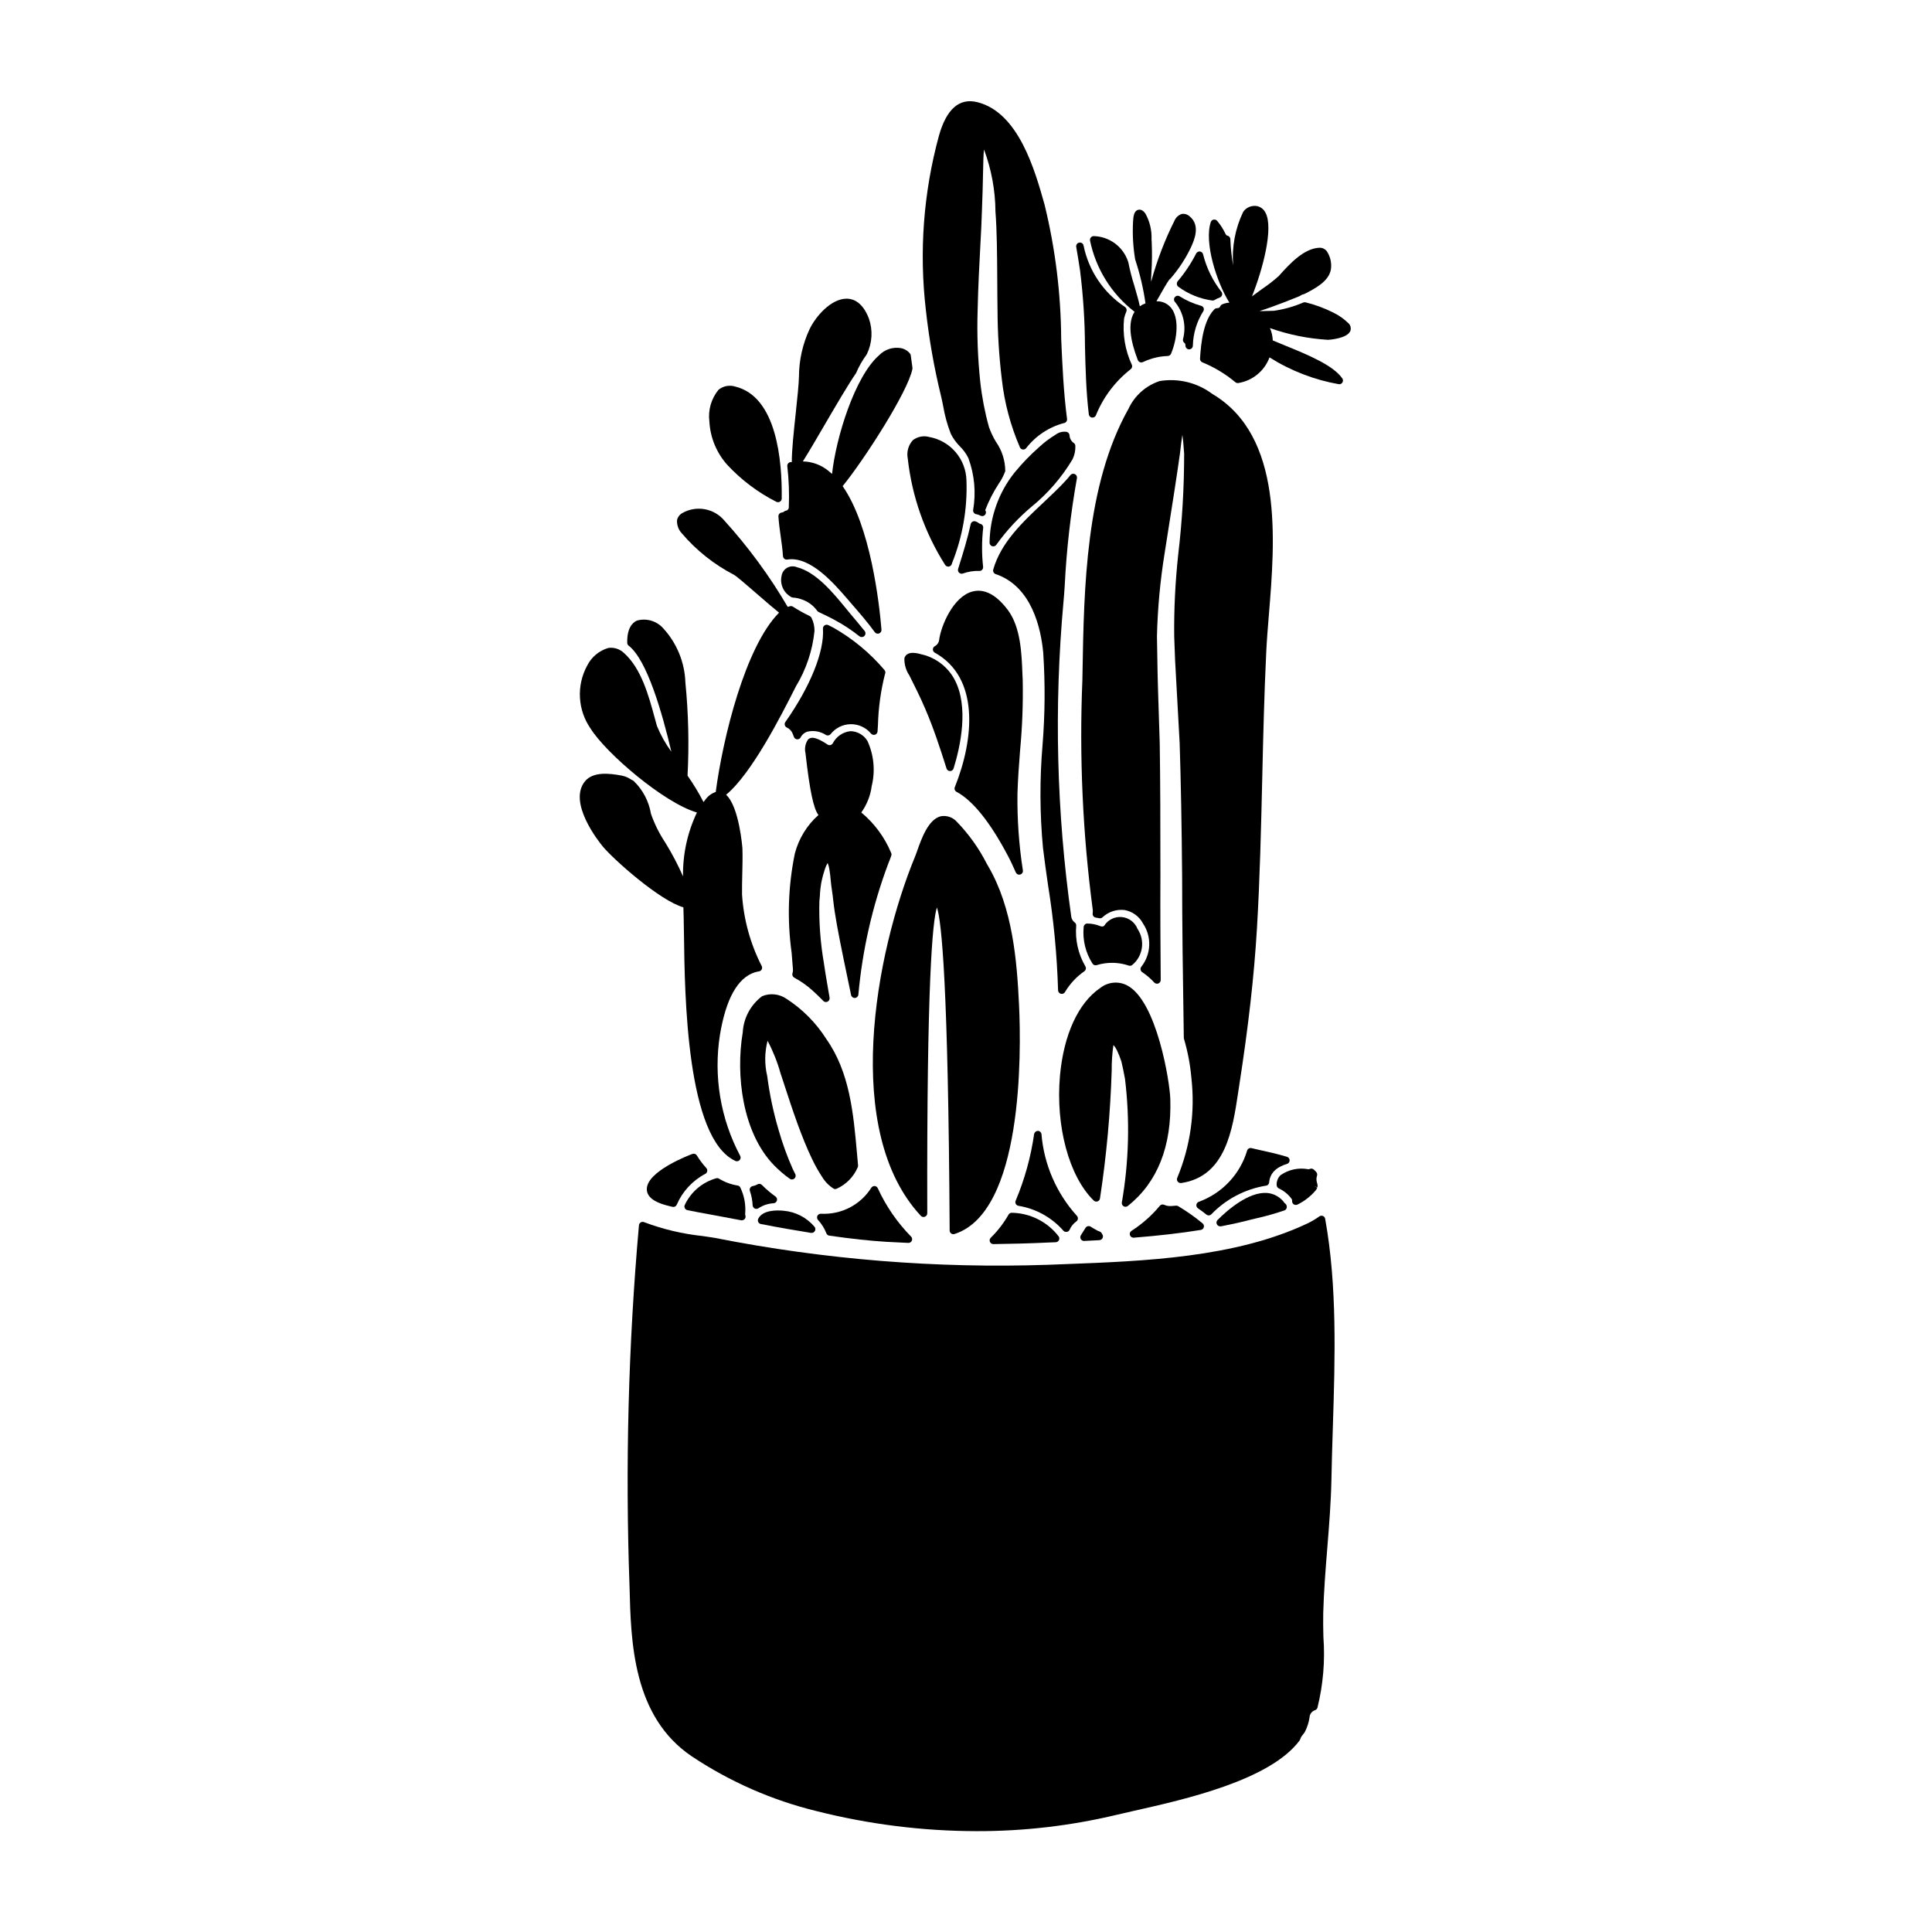 <?xml version="1.0" encoding="UTF-8"?>
<!-- Uploaded to: SVG Repo, www.svgrepo.com, Generator: SVG Repo Mixer Tools -->
<svg fill="#000000" width="800px" height="800px" version="1.1" viewBox="144 144 512 512" xmlns="http://www.w3.org/2000/svg">
 <g>
  <path d="m330.88 455.1c0.281-0.133 0.48-0.395 0.539-0.699 0.062-0.309-0.027-0.625-0.238-0.855-0.938-1.035-1.781-2.152-2.512-3.344-0.25-0.398-0.746-0.562-1.184-0.395-0.504 0.184-12.297 4.586-12.07 9.469 0.082 1.859 1.832 3.254 5.152 4.141 0.395 0.121 0.789 0.215 1.223 0.312l0.43 0.098c0.074 0.02 0.152 0.027 0.23 0.027 0.383 0 0.734-0.227 0.891-0.578 1.5-3.508 4.164-6.394 7.539-8.176z"/>
  <path d="m331.73 465.76 2.863 0.531c1.969 0.375 3.894 0.742 5.828 1.098h0.18c0.32 0.004 0.625-0.152 0.809-0.414 0.184-0.266 0.227-0.602 0.113-0.902-0.039-0.117-0.055-0.242-0.047-0.363 0.211-2.43-0.238-4.867-1.309-7.059-0.148-0.254-0.402-0.43-0.695-0.477-1.738-0.273-3.406-0.887-4.91-1.805-0.227-0.145-0.504-0.184-0.766-0.113-3.652 1.039-6.68 3.602-8.309 7.031-0.137 0.273-0.141 0.598-0.008 0.871 0.133 0.277 0.387 0.477 0.688 0.539 1.844 0.395 3.703 0.727 5.562 1.062z"/>
  <path d="m351.98 336.16c0.07 0.281 0.266 0.516 0.531 0.637 0.727 0.328 1.293 0.934 1.574 1.684l0.324 0.836-0.004-0.004c0.141 0.352 0.469 0.594 0.848 0.617h0.066c0.355 0.004 0.68-0.188 0.855-0.496 0.363-0.742 1.02-1.301 1.809-1.543 1.703-0.383 3.484-0.051 4.938 0.91 0.398 0.203 0.883 0.113 1.18-0.223 1.281-1.652 3.242-2.629 5.332-2.66s4.078 0.891 5.406 2.5c0.266 0.297 0.68 0.406 1.055 0.285 0.375-0.129 0.637-0.469 0.664-0.867l0.109-1.727c0.121-4.516 0.738-9.004 1.84-13.383 0.023-0.059 0.086-0.223 0.086-0.238 0.098-0.328 0.02-0.68-0.207-0.934-3.801-4.481-8.359-8.262-13.461-11.172-0.453-0.238-0.93-0.484-1.414-0.719-0.316-0.156-0.691-0.129-0.984 0.062-0.293 0.195-0.457 0.535-0.434 0.887 0.395 6.035-3.328 15.285-9.973 24.746v-0.004c-0.164 0.234-0.215 0.531-0.141 0.805z"/>
  <path d="m364.97 459.04c0.117 0.047 0.242 0.074 0.371 0.074 0.117-0.004 0.238-0.027 0.348-0.074 2.519-1.113 4.523-3.141 5.609-5.672 0.082-0.164 0.117-0.348 0.098-0.527l-0.285-3.148c-0.938-10.594-1.91-21.551-8.152-30.375h0.004c-2.715-4.277-6.328-7.914-10.59-10.66-1.883-1.277-4.285-1.527-6.394-0.66-3.051 2.277-4.934 5.793-5.141 9.594-1.914 11.305-0.098 26.57 8.266 35.199 1.293 1.324 2.699 2.531 4.207 3.606 0.367 0.254 0.859 0.23 1.199-0.055 0.34-0.289 0.445-0.77 0.254-1.176l-0.305-0.609c-0.145-0.285-0.297-0.566-0.422-0.867l0.004 0.004c-1.438-3.25-2.652-6.59-3.633-10.004-1.418-4.754-2.453-9.613-3.09-14.531-0.73-3.078-0.695-6.285 0.094-9.348 1.441 2.731 2.59 5.606 3.422 8.582 0.344 1.012 0.699 2.121 1.094 3.324 0.914 2.816 2.055 6.324 3.508 10.336 1.086 2.906 2.273 6.008 3.805 9.18h0.004c0.781 1.645 1.676 3.231 2.684 4.75 0.762 1.242 1.805 2.289 3.043 3.059z"/>
  <path d="m361.27 381.5c0.047-1.301 0.195-2.598 0.438-3.875 0.238-1.156 0.551-2.293 0.934-3.41 0.176-0.531 0.406-1.043 0.695-1.52 0.215 0.535 0.367 1.098 0.453 1.672 0.152 0.883 0.285 1.988 0.395 3.285 0.055 0.695 0.164 1.473 0.293 2.312 0.125 0.844 0.246 1.711 0.34 2.672 0.418 3.863 1.371 8.828 2.754 15.574 0.27 1.391 0.582 2.856 0.914 4.398 0.344 1.605 0.703 3.293 1.055 5.074h-0.004c0.102 0.473 0.523 0.801 1.004 0.789 0.48-0.02 0.879-0.387 0.934-0.867 1.07-11.891 3.738-23.586 7.934-34.766 0.266-0.617 0.531-1.34 0.789-2.062h-0.004c0.098-0.258 0.078-0.543-0.047-0.785-1.734-4.144-4.441-7.809-7.894-10.68 1.477-2.062 2.422-4.457 2.754-6.973 0.988-3.992 0.594-8.203-1.109-11.949-0.949-1.598-2.66-2.59-4.519-2.621-2.004 0.211-3.769 1.422-4.684 3.219-0.141 0.234-0.375 0.402-0.641 0.465-0.285 0.059-0.582-0.008-0.812-0.188-2.344-1.52-4.102-2.312-5.117-1.27l0.004-0.004c-0.723 1.062-0.961 2.379-0.664 3.625l0.047 0.418c1.059 9.328 2.078 14.219 3.316 15.855h0.004c0.023 0.031 0.047 0.062 0.074 0.09-3.059 2.715-5.242 6.277-6.269 10.234-1.777 8.648-2.062 17.535-0.848 26.281 0.117 1.453 0.234 2.902 0.348 4.375 0.031 0.352-0.008 0.707-0.117 1.043-0.148 0.457 0.051 0.953 0.477 1.184 1.703 0.918 3.297 2.035 4.742 3.324 1.055 0.93 2.004 1.879 2.938 2.828l-0.004 0.004c0.184 0.191 0.438 0.297 0.703 0.297 0.156 0 0.309-0.035 0.449-0.105 0.379-0.195 0.59-0.617 0.523-1.039l-0.512-2.992c-0.375-2.191-0.73-4.281-1.008-6.242-0.926-5.391-1.324-10.859-1.184-16.328z"/>
  <path d="m391.77 315.23c-0.332 0.156-0.539 0.492-0.543 0.855-0.012 0.367 0.184 0.707 0.504 0.883 11.836 6.547 10.5 22.703 5.305 35.637-0.188 0.465 0.008 0.996 0.449 1.23 4.309 2.316 8.867 7.977 13.551 16.828 0.789 1.469 1.508 3.051 2.168 4.547 0.156 0.355 0.508 0.586 0.898 0.586 0.09 0 0.18-0.016 0.266-0.039 0.477-0.133 0.777-0.594 0.711-1.078-1.051-6.746-1.531-13.566-1.438-20.395 0.117-3.797 0.395-7.68 0.695-11.438 0.586-6.191 0.816-12.41 0.695-18.625l-0.07-1.492c-0.207-5.602-0.473-12.57-3.891-17.098-3.051-4.051-6.211-5.691-9.332-4.879-5.117 1.316-8.32 9.055-8.836 12.703v-0.004c-0.051 0.746-0.48 1.414-1.133 1.777z"/>
  <path d="m403.82 282.83c-0.188-0.027-0.359-0.113-0.496-0.242-0.242-0.191-0.52-0.332-0.816-0.418-0.262-0.086-0.543-0.055-0.785 0.078-0.246 0.137-0.422 0.375-0.48 0.652-0.789 3.644-1.898 7.254-2.984 10.742l-0.348 1.125h0.004c-0.113 0.352-0.02 0.738 0.246 0.996 0.184 0.176 0.434 0.277 0.688 0.277 0.109 0 0.215-0.016 0.316-0.051 1.402-0.504 2.883-0.742 4.371-0.691 0.289 0.027 0.57-0.09 0.746-0.32 0.188-0.207 0.281-0.484 0.25-0.762-0.375-3.43-0.367-6.891 0.023-10.32 0.059-0.492-0.254-0.949-0.734-1.066z"/>
  <path d="m363 470.85c0.133 0.332 0.434 0.566 0.789 0.613 6.019 0.855 10.688 1.359 15.125 1.633 1.18 0.078 2.32 0.129 3.488 0.176 0.766 0.035 1.527 0.066 2.285 0.109h0.055v0.004c0.398 0 0.758-0.238 0.91-0.605 0.152-0.367 0.07-0.789-0.211-1.074-3.664-3.731-6.652-8.07-8.828-12.828-0.145-0.312-0.441-0.527-0.785-0.57-0.352-0.02-0.688 0.141-0.895 0.422-1.41 2.242-3.394 4.066-5.746 5.285-2.356 1.215-4.992 1.781-7.637 1.637h-0.039c-0.391-0.004-0.746 0.23-0.906 0.59-0.156 0.359-0.082 0.781 0.188 1.066 0.953 1.031 1.699 2.234 2.207 3.543z"/>
  <path d="m349.02 462.87c0.414-0.031 0.766-0.316 0.875-0.719 0.109-0.402-0.043-0.828-0.383-1.066-1.285-0.918-2.484-1.941-3.594-3.062-0.312-0.316-0.797-0.379-1.18-0.152-0.387 0.223-0.809 0.375-1.246 0.453-0.285 0.047-0.531 0.219-0.68 0.469s-0.176 0.551-0.082 0.824c0.422 1.23 0.668 2.516 0.73 3.816 0.02 0.355 0.23 0.676 0.547 0.832 0.137 0.066 0.285 0.102 0.438 0.102 0.199 0 0.391-0.059 0.555-0.172 1.199-0.789 2.586-1.246 4.019-1.324z"/>
  <path d="m365.18 308.29c2.316 1.242 4.516 2.691 6.57 4.328 0.176 0.137 0.391 0.211 0.609 0.211 0.383 0.008 0.734-0.207 0.902-0.551 0.168-0.34 0.125-0.75-0.113-1.047-1.266-1.574-2.559-3.109-3.738-4.504l-1.277-1.547c-3.301-4.035-7.828-9.555-12.922-10.859h-0.004c-0.836-0.355-1.789-0.305-2.582 0.133-0.797 0.438-1.344 1.215-1.492 2.109-0.512 2.207 0.488 4.488 2.461 5.606 0.152 0.113 0.332 0.184 0.523 0.195 0.758 0.039 1.512 0.191 2.227 0.445 1.707 0.543 3.191 1.621 4.234 3.07 0.102 0.141 0.238 0.254 0.395 0.324l0.707 0.336c1.168 0.57 2.348 1.109 3.5 1.75z"/>
  <path d="m485.06 450.56c-2.512-0.75-5.156-1.336-7.086-1.762-0.941-0.207-1.73-0.395-2.281-0.527-0.492-0.141-1.008 0.121-1.18 0.602-1.867 6.301-6.609 11.348-12.785 13.602-0.359 0.113-0.617 0.426-0.672 0.801-0.051 0.375 0.117 0.742 0.434 0.953 0.762 0.512 1.5 1.059 2.207 1.645 0.176 0.145 0.395 0.223 0.621 0.223 0.238 0 0.469-0.086 0.645-0.242 3.863-4.031 8.926-6.707 14.43-7.625 0.5-0.012 0.906-0.398 0.949-0.895 0.203-2.363 1.785-4 4.723-4.883v-0.004c0.418-0.125 0.703-0.508 0.703-0.941s-0.285-0.82-0.703-0.945z"/>
  <path d="m492.84 454.63c-0.207-0.246-0.438-0.48-0.68-0.695-0.277-0.242-0.664-0.309-1.004-0.172-0.152 0.074-0.324 0.105-0.492 0.09-2.547-0.473-5.176 0.094-7.305 1.574-0.715 0.695-1.09 1.668-1.027 2.66 0.016 0.371 0.238 0.703 0.578 0.859 1.336 0.621 2.492 1.566 3.367 2.754 0.125 0.164 0.176 0.367 0.148 0.57-0.02 0.273 0.074 0.543 0.258 0.742 0.188 0.199 0.449 0.312 0.723 0.309 0.16 0 0.316-0.035 0.461-0.109 1.852-0.906 3.492-2.191 4.82-3.766 0.168-0.207 0.301-0.441 0.395-0.695l-0.863-0.477 0.898 0.395c0.074-0.246 0.086-0.504 0.027-0.754-0.039-0.207-0.094-0.414-0.156-0.613-0.16-0.555-0.152-1.141 0.027-1.688 0.121-0.336 0.055-0.711-0.176-0.984z"/>
  <path d="m479.73 460.14c-4.769-0.293-10.234 4.328-13.051 7.152-0.316 0.309-0.391 0.793-0.176 1.18 0.172 0.32 0.504 0.52 0.867 0.52 0.062 0.008 0.125 0.008 0.188 0 3.207-0.621 5.793-1.203 8.129-1.824l1.652-0.395v0.004c2.41-0.551 4.785-1.23 7.121-2.031 0.348-0.168 0.566-0.523 0.562-0.91-0.004-0.414-0.227-0.793-0.586-1.004-1.082-1.562-2.812-2.551-4.707-2.691z"/>
  <path d="m455.89 219.34c0.039 0.27 0.188 0.516 0.414 0.672 2.641 1.941 5.723 3.188 8.969 3.629h0.113c0.188 0 0.371-0.051 0.527-0.152 0.414-0.262 0.859-0.477 1.324-0.637 0.301-0.105 0.531-0.348 0.617-0.652 0.09-0.305 0.023-0.637-0.172-0.883-2.301-2.93-3.953-6.312-4.852-9.922-0.094-0.406-0.434-0.707-0.848-0.754-0.41-0.031-0.801 0.184-0.992 0.547-1.344 2.637-2.988 5.109-4.902 7.363-0.172 0.223-0.246 0.508-0.199 0.789z"/>
  <path d="m395.67 470.1c0 0.312 0.145 0.602 0.395 0.789 0.168 0.121 0.371 0.188 0.578 0.188 0.102 0 0.203-0.016 0.301-0.047 18.176-5.789 17.711-47.871 17.117-60.613-0.566-11.969-1.707-25.668-8.098-36.73l-0.496-0.863c-2.062-4.043-4.719-7.758-7.871-11.02-1.07-1.215-2.699-1.777-4.289-1.484-3.305 0.812-5.141 6.023-6.234 9.137-0.172 0.496-0.324 0.918-0.441 1.211-10.844 26.184-19.426 73.234 1.398 95.539h-0.004c0.277 0.297 0.707 0.395 1.082 0.242 0.379-0.148 0.625-0.512 0.625-0.918-0.148-61.34 1.402-77.484 2.562-81.051 1.238 3.644 3.004 20.539 3.375 85.621z"/>
  <path d="m358.93 470.73h0.152c0.383 0.004 0.73-0.211 0.898-0.555 0.168-0.34 0.125-0.746-0.109-1.047-2.074-2.469-5.051-4.008-8.266-4.273-1.969-0.18-5.512-0.156-6.656 2.109-0.141 0.277-0.145 0.602-0.008 0.879 0.137 0.277 0.395 0.477 0.695 0.535 4.606 0.898 9.094 1.684 13.293 2.352z"/>
  <path d="m435.42 470.37c-0.18-0.059-0.359-0.129-0.531-0.215-0.652-0.328-1.254-0.703-1.855-1.078h0.004c-0.457-0.281-1.059-0.148-1.352 0.301-0.434 0.664-0.855 1.332-1.254 1.996-0.184 0.312-0.184 0.699 0 1.016 0.176 0.293 0.496 0.473 0.84 0.473h0.059l4.035-0.207v-0.004c0.348-0.02 0.66-0.219 0.82-0.527 0.156-0.305 0.145-0.676-0.031-0.973-0.062-0.086-0.117-0.18-0.164-0.277-0.113-0.238-0.32-0.418-0.57-0.504z"/>
  <path d="m441.79 463.68c0.148 0.086 0.316 0.129 0.484 0.129 0.227 0 0.441-0.074 0.617-0.215 7.871-6.273 11.652-15.832 11.25-28.402-0.125-4.328-3.523-25.977-11.5-30.09h-0.004c-2.312-1.16-5.086-0.867-7.106 0.75-5.777 3.938-9.656 12.387-10.629 23.242-1.18 13.383 2.398 26.656 8.945 33.062h0.004c0.266 0.258 0.652 0.348 1.004 0.227 0.348-0.117 0.602-0.422 0.652-0.789 1.715-11.238 2.754-22.566 3.106-33.93-0.016-2.238 0.133-4.473 0.449-6.691 0 0 0.355 0.176 0.988 1.465 0.434 0.934 0.812 1.891 1.133 2.871 0.309 1.266 0.617 2.801 0.957 4.621 1.32 10.902 1.035 21.941-0.844 32.766-0.055 0.398 0.141 0.789 0.492 0.984z"/>
  <path d="m423.78 259.17c-1.586 0.961-3.066 2.078-4.426 3.336-2.356 2.082-4.539 4.348-6.531 6.781-4.18 5.266-6.492 11.773-6.578 18.496-0.016 0.445 0.266 0.844 0.688 0.973 0.422 0.133 0.883-0.031 1.121-0.402 2.664-3.723 5.785-7.098 9.289-10.043 4.34-3.527 8.027-7.793 10.891-12.594 0.539-1.102 0.793-2.32 0.746-3.543-0.008-0.332-0.184-0.637-0.461-0.812-0.613-0.422-1.004-1.098-1.062-1.84l-0.039-0.297c-0.078-0.398-0.391-0.711-0.789-0.785-1.008-0.145-2.035 0.121-2.848 0.73z"/>
  <path d="m384.56 265.47c1.105 10.035 4.488 19.688 9.898 28.215 0.18 0.293 0.496 0.469 0.84 0.469 0.039 0.004 0.078 0.004 0.117 0 0.379-0.043 0.699-0.309 0.816-0.676l0.082-0.266v0.004c2.777-6.945 4.074-14.391 3.812-21.863-0.129-5.711-4.258-10.539-9.879-11.551-1.496-0.414-3.102-0.098-4.332 0.852-1.184 1.305-1.688 3.086-1.355 4.816z"/>
  <path d="m350.29 280.83c0.105 1.812 0.367 3.613 0.609 5.352 0.242 1.738 0.492 3.457 0.594 5.188h0.004c0.016 0.277 0.148 0.535 0.363 0.711 0.223 0.18 0.508 0.254 0.789 0.203 6.031-0.945 12.25 6.199 15.945 10.477l1.336 1.551c1.996 2.305 4.059 4.691 5.902 7.219 0.184 0.25 0.477 0.398 0.785 0.395 0.121 0 0.238-0.02 0.348-0.062 0.414-0.152 0.672-0.562 0.637-1-0.562-6.789-2.848-27.363-10.297-38.031 5.598-6.832 17.406-25.152 18.5-31.094 0.02-0.105 0.02-0.215 0-0.32l-0.445-3.25v-0.004c-0.02-0.16-0.082-0.316-0.184-0.449-0.625-0.781-1.516-1.309-2.504-1.473-2.082-0.332-4.195 0.367-5.668 1.871-6.5 5.633-11.5 22.043-12.5 31.488-0.336-0.312-0.676-0.602-1.023-0.875v0.004c-1.906-1.543-4.269-2.406-6.719-2.453 1.527-2.418 3.574-5.902 5.715-9.59 3.09-5.293 6.297-10.77 8.395-13.82 0.73-1.719 1.656-3.352 2.758-4.859 0.047-0.062 0.086-0.133 0.117-0.207 1.418-2.945 1.602-6.328 0.512-9.41-1.613-4.203-3.992-5.172-5.703-5.238h-0.211c-4.094 0-8.168 4.668-9.785 8.059h-0.004c-1.824 3.906-2.789 8.156-2.82 12.469-0.023 1.969-0.426 5.727-0.844 9.688-0.531 4.945-1.074 10.039-1.055 13.086h-0.09c-0.301-0.031-0.602 0.07-0.816 0.281-0.219 0.211-0.324 0.516-0.285 0.816 0.414 3.617 0.547 7.262 0.395 10.898 0.008 0.457-0.336 0.844-0.789 0.887-0.18 0.035-0.344 0.121-0.48 0.246-0.152 0.141-0.352 0.227-0.562 0.238-0.258 0.012-0.504 0.133-0.676 0.328-0.164 0.188-0.25 0.434-0.242 0.684z"/>
  <path d="m336.79 267.25c3.707 3.977 8.082 7.266 12.93 9.723 0.145 0.078 0.301 0.117 0.461 0.117 0.539-0.004 0.977-0.434 0.984-0.973 0.133-9.941-1.285-27.016-12.344-29.676v-0.004c-1.516-0.469-3.168-0.148-4.402 0.852-1.941 2.359-2.816 5.422-2.422 8.449 0.234 4.273 1.926 8.336 4.793 11.512z"/>
  <path d="m393.37 248.91c0.195 0.828 0.395 1.715 0.566 2.625 0.426 2.559 1.117 5.066 2.062 7.481 0.633 1.234 1.457 2.363 2.441 3.344 0.91 0.891 1.66 1.938 2.207 3.09 1.609 4.383 2.039 9.109 1.246 13.711-0.07 0.531 0.297 1.023 0.828 1.105 0.395 0.07 0.777 0.203 1.129 0.395 0.141 0.074 0.297 0.113 0.457 0.113 0.371 0 0.715-0.211 0.879-0.543 0.168-0.336 0.133-0.734-0.094-1.031 0.938-2.434 2.125-4.766 3.543-6.953 0.742-1.047 1.34-2.191 1.773-3.398-0.012-2.809-0.887-5.543-2.512-7.828-0.734-1.227-1.34-2.519-1.816-3.863-1.09-3.934-1.859-7.949-2.305-12.004-0.656-6.242-0.891-12.523-0.695-18.801 0.156-6.793 0.465-12.52 0.738-17.57 0.172-3.234 0.332-6.117 0.395-8.66 0.18-4.262 0.25-7.66 0.305-10.305 0.055-2.703 0.102-4.988 0.254-6.207v0.004c1.969 5.269 2.996 10.844 3.035 16.469 0.395 4.953 0.434 11.172 0.48 18.375 0 2.496 0.035 5.117 0.07 7.91 0.027 6.051 0.406 12.094 1.133 18.105 0.691 6.231 2.309 12.324 4.801 18.082 0.133 0.297 0.406 0.508 0.73 0.562 0.32 0.055 0.648-0.055 0.875-0.293 2.512-3.266 6.027-5.617 10.004-6.691 0.266-0.027 0.508-0.16 0.672-0.371 0.164-0.207 0.242-0.473 0.207-0.738-0.926-7.062-1.242-14.266-1.551-21.227-0.078-11.98-1.555-23.914-4.402-35.551-2.566-9.125-6.863-24.402-17.773-27.16-4.828-1.215-8.23 1.793-10.234 8.914v0.004c-4.098 15.039-5.266 30.73-3.449 46.211 0.84 7.644 2.176 15.227 4 22.695z"/>
  <path d="m325.13 385.43 0.047 1.527c0.039 1.148 0.059 2.754 0.082 4.668 0.199 16.188 0.672 54.105 13.625 60.031v0.004c0.125 0.055 0.258 0.086 0.395 0.09 0.352 0 0.676-0.184 0.852-0.484 0.176-0.301 0.18-0.676 0.012-0.98-5.215-9.832-7.09-21.094-5.344-32.082 1.574-9.445 4.633-14.988 9.152-16.504 0.395-0.125 0.801-0.215 1.207-0.277 0.301-0.051 0.559-0.242 0.699-0.512 0.141-0.266 0.148-0.586 0.023-0.859-3.023-5.902-4.805-12.367-5.231-18.984-0.023-1.816 0.02-3.625 0.062-5.441 0.055-2.215 0.113-4.504 0.039-6.773 0-0.117-0.84-11.086-4.328-14.234 6.812-5.617 14.688-21.188 18.18-28.09l0.324-0.633h-0.004c2.719-4.473 4.402-9.5 4.93-14.707 0.012-1.219-0.266-2.418-0.816-3.504-0.102-0.188-0.258-0.336-0.449-0.426-1.535-0.738-3.023-1.566-4.457-2.488-0.223-0.141-0.492-0.188-0.75-0.129-0.211 0.047-0.422 0.109-0.629 0.184-4.781-8.164-10.395-15.812-16.746-22.828-2.75-3.305-7.473-4.156-11.203-2.027-0.707 0.402-1.211 1.086-1.383 1.883-0.07 1.266 0.371 2.504 1.23 3.438 3.863 4.547 8.574 8.297 13.875 11.039 0.789 0.461 3.594 2.898 6.074 5.051 2.481 2.152 4.488 3.887 5.859 4.977l-0.051 0.051c-8.895 9.02-14.812 33-16.73 47.465l-0.004-0.004c-1.109 0.379-2.074 1.098-2.754 2.055-0.164 0.203-0.328 0.395-0.48 0.617v0.004c-1.25-2.426-2.664-4.762-4.234-6.988 0.434-8.227 0.242-16.477-0.57-24.676-0.172-5.309-2.231-10.379-5.809-14.305-1.742-2.019-4.496-2.844-7.059-2.113-1.211 0.57-2.637 2.062-2.543 5.902v0.004c0.008 0.297 0.152 0.57 0.395 0.746 4.856 3.777 8.848 17.711 11.297 28.078l-0.004 0.004c-1.547-2.113-2.832-4.41-3.824-6.84l-0.594-2.16c-1.574-5.805-3.543-13.035-8.082-17.102-1.105-1.094-2.66-1.605-4.203-1.391-2.453 0.723-4.492 2.434-5.625 4.727-1.398 2.586-2.055 5.508-1.891 8.441 0.16 2.938 1.133 5.769 2.809 8.188 4.082 6.539 19.469 19.727 28.191 22.254-2.519 5.281-3.777 11.074-3.684 16.926-1.363-3.102-2.941-6.098-4.723-8.98-1.57-2.363-2.84-4.914-3.773-7.594-0.555-3.328-2.168-6.387-4.598-8.723-0.52-0.285-1.012-0.566-1.551-0.879-0.473-0.23-0.973-0.402-1.488-0.508-3.438-0.66-7.656-1.094-9.805 1.434-4.723 5.648 3.688 16.137 4.664 17.32 2.926 3.519 15.137 14.379 21.371 16.137z"/>
  <path d="m501.25 229.57c-1.145-1.105-2.457-2.023-3.891-2.719-2.348-1.188-4.82-2.102-7.375-2.727-0.207-0.043-0.422-0.023-0.617 0.055-2.488 1.07-5.106 1.805-7.781 2.184-0.281 0-1.652 0.047-3.027 0.078h-0.789c4.246-1.352 9.363-3.441 10.727-4.008 0.105-0.043 0.203-0.105 0.285-0.18 0.152-0.129 0.336-0.207 0.535-0.223 0.16-0.039 0.316-0.098 0.465-0.168 0.539-0.277 1.086-0.551 1.602-0.844 1.672-0.945 4.785-2.695 5.305-5.555h0.004c0.27-1.719-0.125-3.473-1.098-4.914-0.48-0.602-1.223-0.934-1.988-0.891-4.109 0.191-7.894 4.363-10.398 7.125l-0.348 0.395c-1.367 1.215-2.812 2.336-4.328 3.356-0.93 0.676-1.867 1.355-2.754 2.016 2.754-6.824 5.867-18.184 3.543-22.266h-0.004c-0.602-1.191-1.895-1.875-3.219-1.699-1.074 0.105-2.043 0.68-2.648 1.574-2.117 4.406-3.031 9.293-2.648 14.168-0.414-2.281-0.664-4.594-0.746-6.91 0.004-0.469-0.324-0.875-0.785-0.969-0.105-0.023-0.297-0.062-0.477-0.426-0.59-1.258-1.34-2.434-2.238-3.496-0.23-0.27-0.586-0.395-0.938-0.328-0.348 0.066-0.637 0.316-0.75 0.652-1.785 5.363 1.488 15.82 4.93 21.355-0.645 0.039-1.281 0.188-1.875 0.438-0.242 0.098-0.434 0.289-0.535 0.531-0.145 0.32-0.473 0.52-0.824 0.496-0.27-0.012-0.531 0.09-0.719 0.285-2.906 2.879-3.574 8.852-3.824 13.094-0.027 0.422 0.223 0.816 0.617 0.973 3.172 1.301 6.125 3.078 8.758 5.273 0.199 0.16 0.449 0.238 0.703 0.223 3.809-0.59 6.996-3.191 8.336-6.805 5.629 3.551 11.895 5.969 18.449 7.117h0.035c0.359 0.004 0.688-0.195 0.859-0.512 0.18-0.324 0.16-0.723-0.047-1.027-2.438-3.543-9.41-6.375-15.016-8.66-1.266-0.512-2.426-0.984-3.418-1.414v0.004c-0.039-1.129-0.293-2.242-0.746-3.277 4.945 1.75 10.113 2.797 15.348 3.109h0.078c0.191 0 5.051-0.316 5.867-2.336l0.004 0.004c0.281-0.773 0.039-1.637-0.598-2.152z"/>
  <path d="m494.59 466.25c-0.312-0.129-0.668-0.09-0.941 0.105-0.941 0.672-1.938 1.266-2.973 1.781-19.258 9.164-43.383 10.082-64.664 10.883l-4.168 0.16c-29.582 1.012-59.18-1.363-88.219-7.086-0.941-0.168-2.098-0.34-3.41-0.527h0.004c-5.305-0.559-10.52-1.793-15.508-3.672-0.289-0.129-0.617-0.109-0.891 0.047-0.273 0.152-0.457 0.43-0.492 0.742-2.82 31.863-3.652 63.875-2.492 95.844 0.352 14.523 0.832 34.41 16.531 44.945 10.098 6.723 21.293 11.633 33.082 14.504 13.848 3.496 28.074 5.277 42.355 5.301 12.5 0.027 24.957-1.426 37.113-4.328 1.32-0.32 2.894-0.676 4.664-1.074 13.449-3.023 35.961-8.082 43.82-18.617 0.066-0.094 0.121-0.199 0.156-0.312 0.133-0.438 0.367-0.84 0.676-1.18 0.168-0.203 0.316-0.395 0.531-0.719 0.648-1.23 1.082-2.562 1.281-3.938 0.047-0.863 0.617-1.609 1.438-1.891 0.309-0.094 0.555-0.336 0.652-0.645 1.52-6.148 2.051-12.5 1.574-18.816-0.043-2.195-0.09-4.328-0.039-6.297 0.152-5.723 0.617-11.535 1.07-17.156 0.484-5.996 0.98-12.203 1.102-18.324 0.082-4.473 0.223-9.055 0.371-13.668 0.582-18.445 1.18-37.516-2.035-55.344v-0.008c-0.066-0.32-0.289-0.586-0.59-0.711z"/>
  <path d="m431.53 235.79c0.145 5.902 0.297 12.051 1.02 18.02 0.051 0.438 0.387 0.785 0.82 0.852 0.051 0.004 0.102 0.004 0.156 0 0.383 0 0.73-0.227 0.891-0.578 1.945-4.809 5.117-9.023 9.199-12.219 0.375-0.27 0.516-0.758 0.34-1.184-1.793-3.844-2.504-8.105-2.055-12.324 0.148-0.621 0.348-1.23 0.602-1.82 0.172-0.43 0.023-0.922-0.359-1.18-5.684-3.758-9.641-9.625-10.992-16.305-0.051-0.254-0.203-0.477-0.418-0.617-0.219-0.145-0.48-0.191-0.734-0.137-0.531 0.098-0.883 0.602-0.789 1.133 0.367 2.09 0.703 4.176 1.02 6.297 0.832 6.656 1.266 13.355 1.301 20.062z"/>
  <path d="m407.28 473.7c4.602-0.07 9.566-0.172 14.629-0.422l1.887-0.074c0.379-0.02 0.715-0.258 0.863-0.609 0.148-0.352 0.078-0.758-0.18-1.039-2.992-3.84-7.574-6.109-12.445-6.16-0.312 0.035-0.59 0.215-0.75 0.484-1.281 2.254-2.871 4.316-4.723 6.133-0.285 0.277-0.375 0.703-0.223 1.074 0.148 0.371 0.508 0.613 0.91 0.613z"/>
  <path d="m383.75 318.21c-0.055 0.117-0.078 0.242-0.078 0.367-0.02 1.582 0.445 3.137 1.336 4.449 1.492 2.981 2.902 5.793 4.176 8.785 2.184 5.066 3.938 10.387 5.656 15.848v-0.004c0.129 0.41 0.508 0.688 0.934 0.688 0.43-0.004 0.809-0.281 0.938-0.691 1.77-5.723 4.16-16.406 0.199-23.672h0.004c-1.785-3.258-4.852-5.617-8.457-6.512-1.273-0.359-3.926-1.094-4.707 0.742z"/>
  <path d="m426.55 470.47c0.059 0.004 0.117 0.004 0.172 0 0.328-0.059 0.605-0.277 0.738-0.582 0.391-0.891 1.016-1.656 1.805-2.219 0.227-0.176 0.371-0.441 0.387-0.727 0.02-0.285-0.086-0.566-0.293-0.766-5.406-5.988-8.695-13.586-9.359-21.625-0.062-0.484-0.469-0.852-0.957-0.863-0.477 0.023-0.883 0.359-0.988 0.828-0.867 6.074-2.508 12.012-4.887 17.668-0.129 0.285-0.113 0.617 0.043 0.891 0.16 0.273 0.438 0.453 0.754 0.488 4.602 0.766 8.797 3.106 11.871 6.617 0.188 0.191 0.445 0.293 0.715 0.289z"/>
  <path d="m426.17 299.04c0.477-9.504 1.559-18.969 3.234-28.34 0.074-0.441-0.156-0.883-0.57-1.066-0.41-0.188-0.895-0.07-1.176 0.281-0.352 0.449-0.719 0.898-1.082 1.281-1.762 1.945-3.781 3.84-5.902 5.844-5.625 5.273-11.434 10.727-13.457 17.91-0.133 0.5 0.141 1.012 0.629 1.184 9.617 3.242 12.039 14.48 12.625 20.891 0.531 8.105 0.473 16.238-0.18 24.332-0.777 9.094-0.738 18.238 0.109 27.324 0.395 3.316 0.875 6.629 1.348 9.934 1.488 9.199 2.371 18.484 2.652 27.797 0 0.441 0.297 0.824 0.719 0.941 0.086 0.023 0.176 0.035 0.266 0.035 0.34 0 0.652-0.172 0.832-0.461 1.293-2.18 3.039-4.059 5.117-5.512 0.441-0.293 0.574-0.883 0.297-1.332-1.902-3.266-2.746-7.039-2.422-10.801 0.012-0.34-0.152-0.66-0.434-0.852-0.5-0.379-0.824-0.949-0.887-1.574-3.887-27.562-4.578-55.477-2.066-83.199 0.152-1.418 0.238-2.957 0.348-4.617z"/>
  <path d="m434.64 399.77c0.723-0.227 1.469-0.391 2.223-0.488 2.109-0.281 4.258-0.07 6.273 0.613 0.102 0.035 0.207 0.051 0.312 0.055 0.199 0 0.395-0.062 0.559-0.18 2.902-2.344 3.527-6.519 1.445-9.613-0.684-1.738-2.285-2.945-4.144-3.125-1.859-0.184-3.66 0.695-4.664 2.269-0.355 0.395-0.93 0.211-1.273 0.051h-0.004c-1.004-0.387-2.07-0.59-3.148-0.598-0.266-0.031-0.531 0.062-0.719 0.254-0.199 0.18-0.312 0.43-0.32 0.695-0.32 3.402 0.512 6.816 2.363 9.691 0.242 0.355 0.688 0.504 1.098 0.375z"/>
  <path d="m462.98 225.63c-0.117-0.289-0.363-0.508-0.664-0.586-2.008-0.551-3.926-1.398-5.688-2.512-0.426-0.266-0.984-0.168-1.293 0.227-0.312 0.395-0.273 0.961 0.086 1.312 2.231 2.758 3.004 6.418 2.082 9.84-0.066 0.375 0.086 0.754 0.395 0.977 0.078 0.055 0.262 0.184 0.262 0.711h-0.004c0 0.543 0.438 0.984 0.98 0.984 0.539 0 0.98-0.434 0.984-0.977 0.078-3.231 1.031-6.379 2.754-9.109 0.168-0.258 0.203-0.578 0.105-0.867z"/>
  <path d="m444.62 226.59 0.059 0.039c-0.102 0.152-0.195 0.32-0.289 0.488-1.375 2.648-1.008 6.691 1.137 12.297h0.004c0.098 0.254 0.297 0.453 0.547 0.559 0.125 0.051 0.258 0.074 0.395 0.074 0.133 0 0.27-0.031 0.391-0.09 0.832-0.391 1.695-0.715 2.574-0.973 1.309-0.387 2.664-0.602 4.027-0.641 0.387-0.016 0.727-0.254 0.875-0.605 1.695-4.074 2.211-9.598-0.082-12.27-0.953-1.09-2.344-1.688-3.789-1.629l0.375-0.656c0.844-1.496 2.566-4.555 3.098-5.152v-0.004c0.105-0.059 0.195-0.137 0.273-0.23 2.152-2.484 3.965-5.246 5.383-8.215 0.859-1.902 2.644-5.856-0.363-8.266-0.535-0.5-1.27-0.73-1.996-0.633-0.879 0.266-1.598 0.902-1.965 1.742-2.594 5.18-4.672 10.602-6.199 16.191-0.02-0.164-0.027-0.328-0.023-0.488v-0.062l0.082-1.824c0.172-2.68 0.199-5.371 0.078-8.055l-0.043-0.73c0.098-2.383-0.461-4.746-1.609-6.832-0.617-0.871-1.281-1.211-1.969-1.012-1.098 0.324-1.258 1.762-1.328 3.195-0.172 3.312 0.016 6.633 0.559 9.906 0.016 0.094 0.039 0.188 0.082 0.277 1.219 3.711 2.109 7.523 2.66 11.395-0.535 0.195-1.039 0.457-1.5 0.785-0.297-1.469-0.859-3.394-1.445-5.418-0.648-2.043-1.18-4.117-1.598-6.215-0.016-0.098-0.043-0.191-0.086-0.277-1.332-3.941-5-6.621-9.16-6.691-0.281 0.023-0.543 0.168-0.711 0.395-0.176 0.223-0.246 0.508-0.195 0.785 1.539 7.484 5.707 14.168 11.754 18.84z"/>
  <path d="m465.3 248.41c-3.992-3-9.043-4.242-13.973-3.426-3.656 1.199-6.648 3.863-8.266 7.356-11.348 20.129-11.809 47.625-12.18 69.715l-0.039 2.172c-0.84 20.293 0.074 40.621 2.734 60.762 0.051 0.336 0.051 0.676 0 1.016-0.055 0.258 0 0.523 0.148 0.742 0.148 0.219 0.379 0.371 0.637 0.418 0.305 0.051 0.594 0.102 0.922 0.172 0.309 0.07 0.629-0.012 0.867-0.219 1.578-1.496 3.742-2.211 5.902-1.945 2.078 0.383 3.871 1.699 4.859 3.566 2.344 3.496 2.176 8.102-0.418 11.414-0.188 0.215-0.273 0.5-0.238 0.781 0.039 0.281 0.195 0.531 0.434 0.691 1.172 0.789 2.25 1.711 3.203 2.754 0.277 0.297 0.707 0.395 1.086 0.25 0.379-0.152 0.625-0.52 0.621-0.926-0.066-8.406-0.133-18.242-0.078-27.414 0-14.301-0.031-25.191-0.18-35.27-0.102-2.945-0.191-5.801-0.273-8.559l-0.199-6.348c-0.027-1.266-0.062-2.516-0.098-3.734l-0.164-9.703h-0.004c0.176-7.394 0.855-14.77 2.035-22.07 2.184-13.719 3.363-21.379 4.07-26.477 0.238-2.258 0.453-3.812 0.637-4.883 0.152 1.086 0.316 2.668 0.465 4.969v-0.004c0.004 8.957-0.52 17.906-1.578 26.801-0.777 7.188-1.133 14.418-1.055 21.648 0.082 2.019 0.156 4.113 0.234 6.297l1.207 21.941c0.332 10.234 0.543 21.805 0.656 35.391 0 12.648 0.188 26.27 0.445 42.754l0.004-0.004c0.004 0.09 0.016 0.176 0.039 0.262 1.008 3.391 1.664 6.871 1.969 10.395 1.023 8.988-0.27 18.086-3.746 26.434-0.137 0.305-0.109 0.66 0.07 0.941s0.492 0.453 0.828 0.453h0.141c11.766-1.738 13.605-14.055 15.09-23.945l0.266-1.754c2.465-15.855 3.969-29.125 4.723-41.781 0.789-13.293 1.098-26.836 1.406-39.93 0.254-10.941 0.52-22.254 1.059-33.359 0.141-2.953 0.395-6.199 0.68-9.637 1.656-20.082 3.879-47.551-14.949-58.707z"/>
  <path d="m444.38 472h0.078c6.719-0.539 12.531-1.211 17.777-2.059 0.379-0.062 0.688-0.34 0.789-0.715 0.102-0.371-0.023-0.766-0.32-1.012-2.035-1.691-4.199-3.219-6.473-4.57-0.176-0.105-0.379-0.152-0.586-0.133l-0.395 0.035c-0.359 0.031-0.707 0.07-1.109 0.07-0.551 0.016-1.098-0.094-1.602-0.324-0.406-0.191-0.891-0.086-1.18 0.258-2.144 2.586-4.676 4.824-7.504 6.637-0.371 0.238-0.543 0.688-0.418 1.105 0.121 0.422 0.508 0.711 0.945 0.711z"/>
 </g>
</svg>